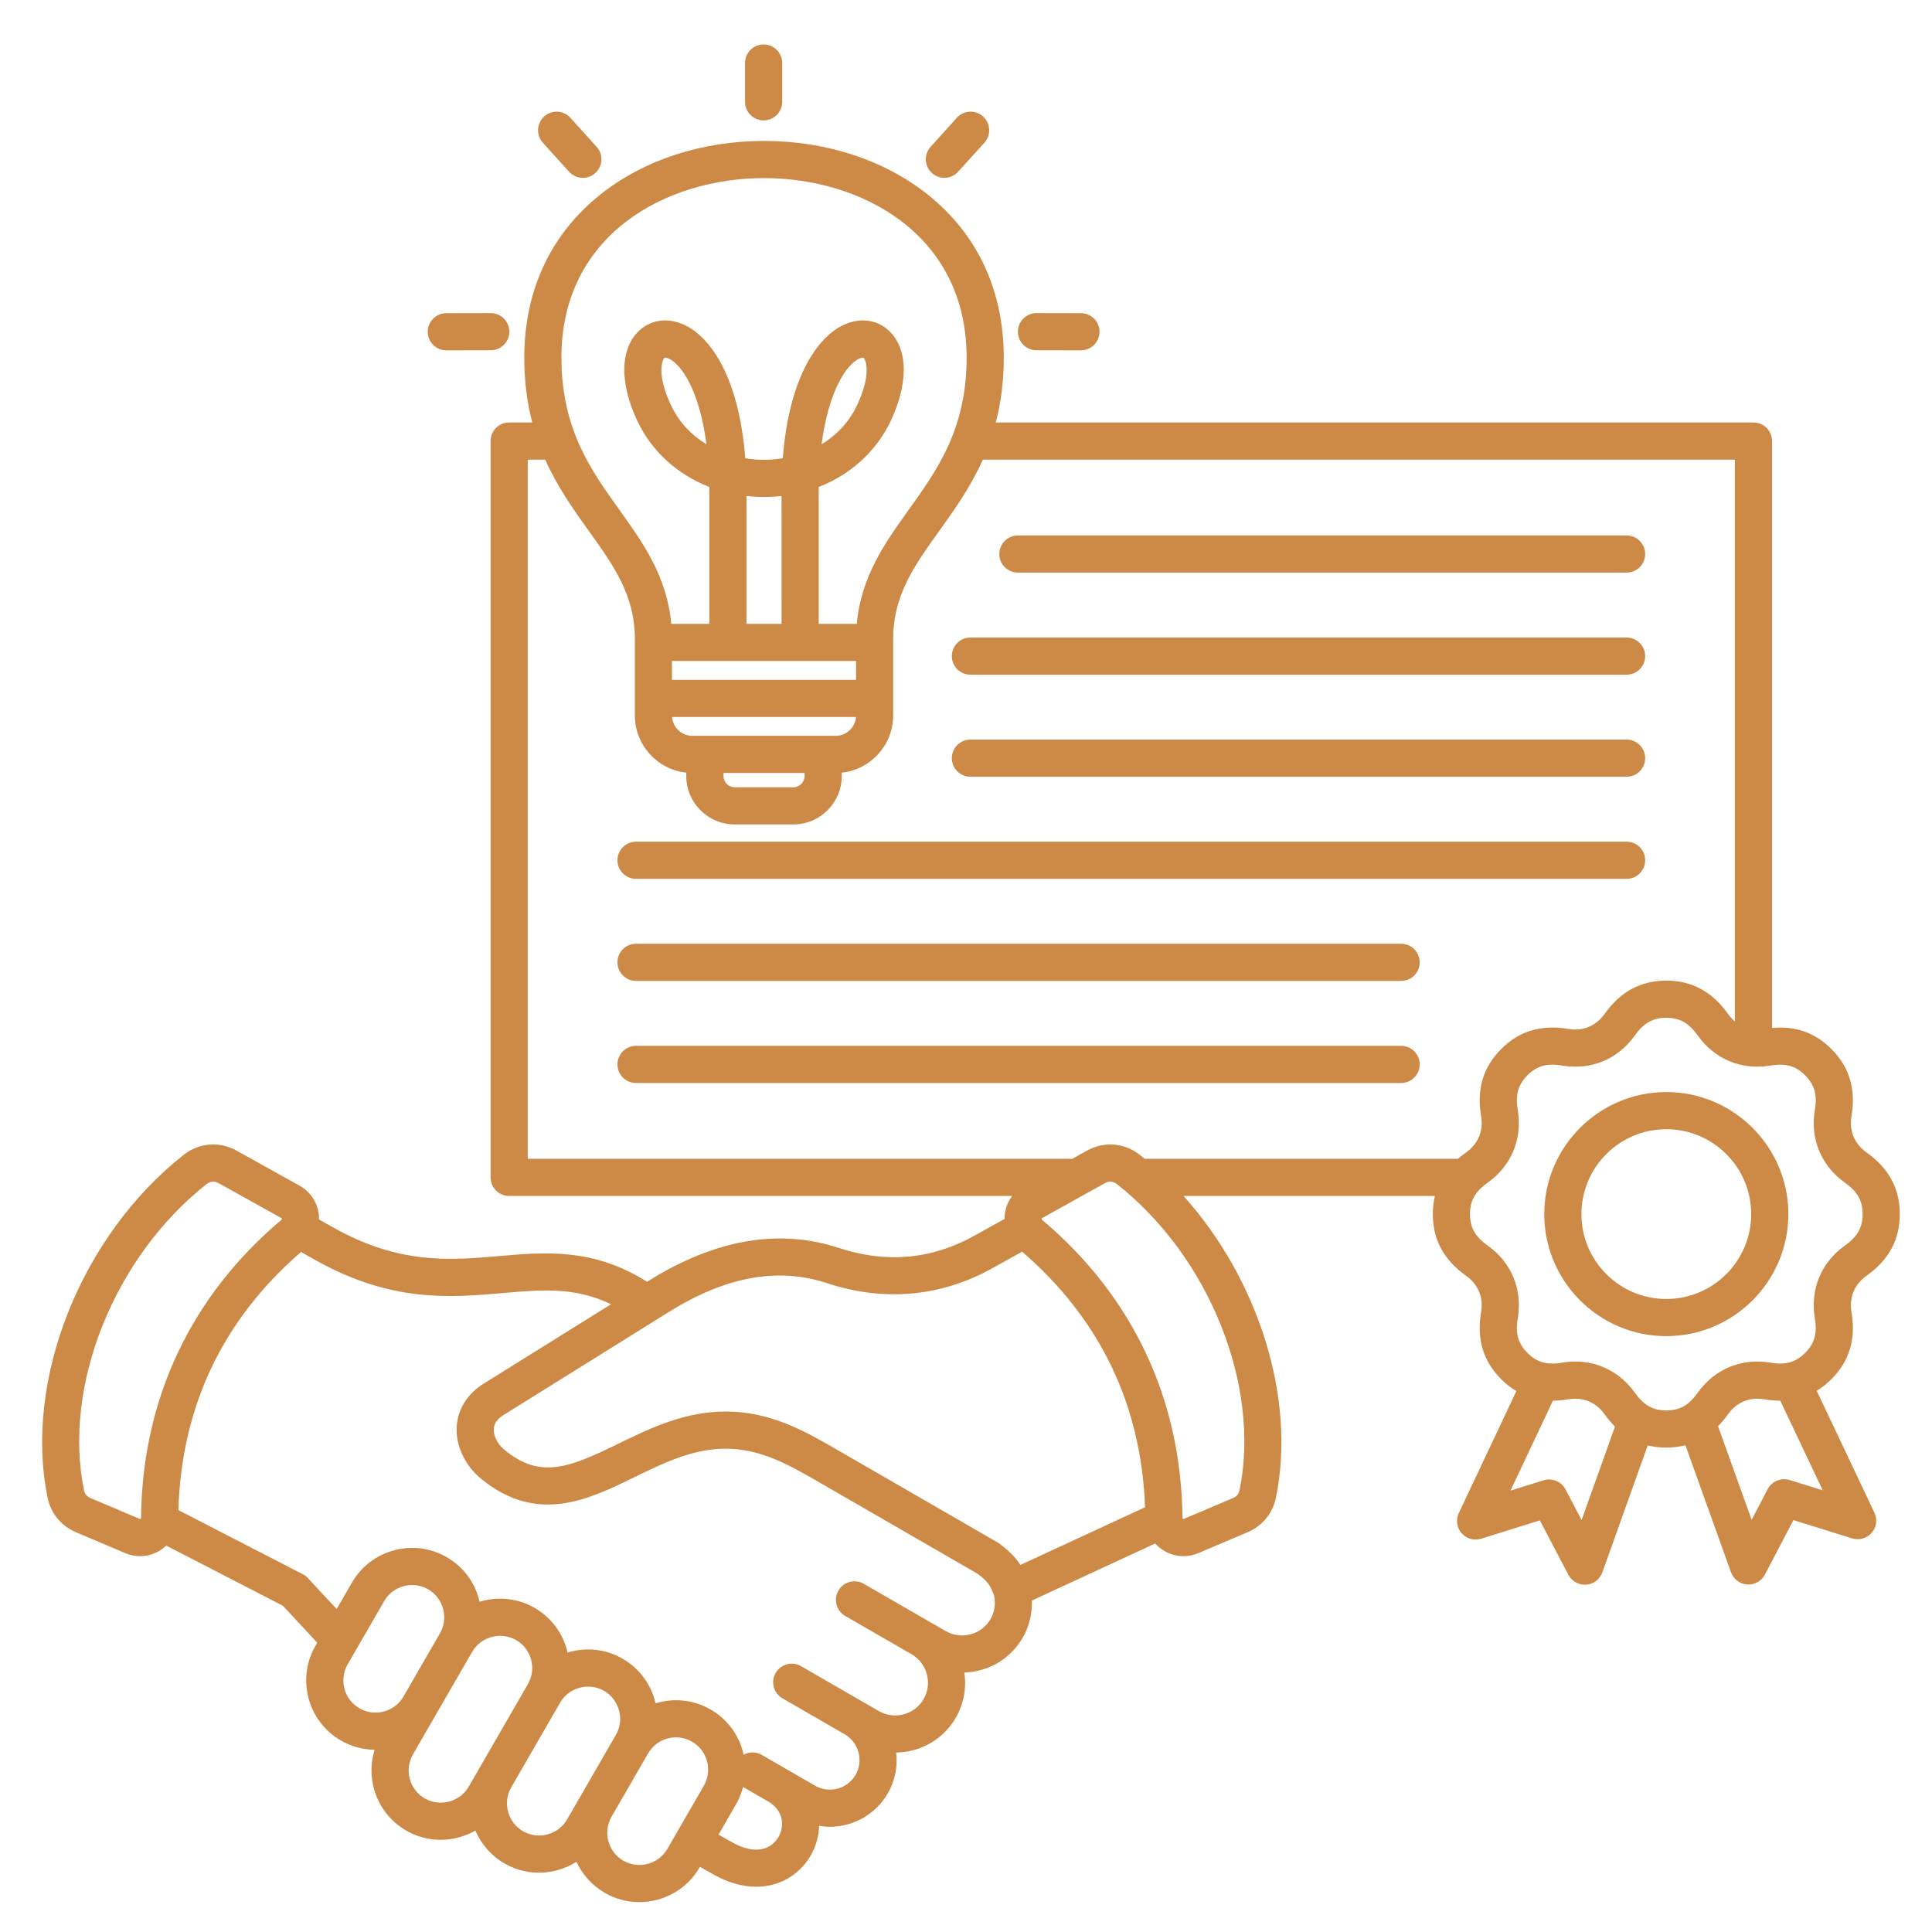 <?xml version="1.0" encoding="UTF-8"?> <svg xmlns="http://www.w3.org/2000/svg" width="65" height="65" viewBox="0 0 65 65" fill="none"><path d="M18.263 4.801C18.032 4.545 18.052 4.15 18.308 3.918C18.564 3.687 18.959 3.707 19.191 3.963L20.073 4.94C20.305 5.196 20.285 5.591 20.029 5.822C19.909 5.93 19.759 5.984 19.61 5.984C19.439 5.984 19.269 5.914 19.146 5.778L18.263 4.801L18.263 4.801ZM25.691 4.051C26.036 4.051 26.316 3.771 26.316 3.426V2.12C26.316 1.774 26.036 1.495 25.691 1.495C25.346 1.495 25.066 1.774 25.066 2.12V3.426C25.066 3.771 25.346 4.051 25.691 4.051ZM31.772 5.984C31.943 5.984 32.113 5.914 32.236 5.778L33.119 4.801C33.35 4.545 33.33 4.15 33.074 3.918C32.818 3.687 32.423 3.707 32.192 3.963L31.309 4.94C31.078 5.196 31.098 5.591 31.354 5.822C31.473 5.93 31.623 5.984 31.772 5.984ZM34.87 11.784L36.365 11.787H36.366C36.711 11.787 36.991 11.508 36.991 11.163C36.992 10.818 36.713 10.537 36.367 10.537L34.873 10.534H34.871C34.527 10.534 34.247 10.813 34.246 11.158C34.246 11.503 34.525 11.784 34.87 11.784ZM15.016 11.787H15.017L16.512 11.784C16.857 11.784 17.136 11.503 17.136 11.158C17.135 10.813 16.855 10.534 16.511 10.534H16.509L15.015 10.537C14.67 10.537 14.39 10.818 14.391 11.163C14.392 11.508 14.671 11.787 15.016 11.787ZM32.648 22.699H54.725C55.07 22.699 55.35 22.419 55.35 22.074C55.35 21.729 55.07 21.449 54.725 21.449H32.648C32.303 21.449 32.023 21.729 32.023 22.074C32.023 22.419 32.303 22.699 32.648 22.699ZM32.648 26.133H54.725C55.07 26.133 55.35 25.853 55.35 25.508C55.35 25.163 55.07 24.883 54.725 24.883H32.648C32.303 24.883 32.023 25.163 32.023 25.508C32.023 25.853 32.303 26.133 32.648 26.133ZM34.246 19.265H54.725C55.07 19.265 55.35 18.985 55.35 18.64C55.35 18.295 55.07 18.015 54.725 18.015H34.246C33.901 18.015 33.621 18.295 33.621 18.64C33.621 18.985 33.901 19.265 34.246 19.265ZM47.139 35.186H21.398C21.053 35.186 20.773 35.466 20.773 35.811C20.773 36.156 21.053 36.436 21.398 36.436H47.139C47.485 36.436 47.764 36.156 47.764 35.811C47.764 35.466 47.485 35.186 47.139 35.186ZM47.139 31.752H21.398C21.053 31.752 20.773 32.032 20.773 32.377C20.773 32.722 21.053 33.002 21.398 33.002H47.139C47.485 33.002 47.764 32.722 47.764 32.377C47.764 32.032 47.485 31.752 47.139 31.752ZM55.35 28.943C55.35 28.598 55.071 28.318 54.725 28.318H21.398C21.053 28.318 20.773 28.598 20.773 28.943C20.773 29.288 21.053 29.568 21.398 29.568H54.725C55.07 29.568 55.35 29.288 55.35 28.943ZM62.29 44.136C62.446 45.051 62.225 45.792 61.615 46.402C61.459 46.557 61.295 46.688 61.121 46.793L63.063 50.892C63.169 51.117 63.133 51.383 62.97 51.57C62.808 51.757 62.55 51.831 62.313 51.757L60.338 51.142L59.379 52.974C59.27 53.181 59.056 53.309 58.825 53.309C58.811 53.309 58.796 53.309 58.782 53.308C58.534 53.291 58.32 53.129 58.237 52.895L56.705 48.625C56.502 48.676 56.288 48.703 56.061 48.703C55.841 48.703 55.632 48.678 55.435 48.63L53.909 52.902C53.826 53.135 53.612 53.297 53.365 53.315C53.35 53.316 53.335 53.316 53.321 53.316C53.09 53.316 52.876 53.189 52.767 52.982L51.806 51.151L49.832 51.769C49.594 51.843 49.337 51.769 49.174 51.582C49.011 51.395 48.974 51.13 49.08 50.905L51.017 46.802C50.837 46.695 50.667 46.562 50.507 46.402C49.897 45.792 49.676 45.051 49.831 44.136C49.913 43.652 49.731 43.211 49.331 42.927C48.574 42.389 48.206 41.709 48.206 40.847C48.206 40.633 48.229 40.429 48.275 40.236H39.818C42.332 43.037 43.613 47.033 42.928 50.385C42.82 50.913 42.473 51.337 41.977 51.548L40.321 52.251C40.156 52.321 39.985 52.356 39.815 52.356C39.571 52.356 39.33 52.285 39.115 52.144C39.02 52.082 38.937 52.01 38.864 51.93L34.717 53.849C34.73 54.285 34.626 54.721 34.409 55.097C34.096 55.64 33.588 56.029 32.979 56.192C32.802 56.239 32.623 56.265 32.444 56.271C32.523 56.795 32.425 57.325 32.158 57.789C31.845 58.331 31.337 58.72 30.729 58.883C30.537 58.934 30.344 58.96 30.151 58.963C30.206 59.439 30.111 59.916 29.868 60.336C29.453 61.056 28.695 61.46 27.918 61.46C27.798 61.46 27.678 61.449 27.559 61.429C27.536 62.161 27.138 62.834 26.507 63.199C26.184 63.385 25.822 63.477 25.442 63.477C24.975 63.477 24.48 63.337 23.998 63.059L23.548 62.806L23.535 62.829C23.225 63.367 22.721 63.752 22.117 63.914C21.915 63.968 21.709 63.995 21.505 63.995C21.102 63.995 20.704 63.889 20.347 63.683C19.913 63.432 19.59 63.062 19.395 62.638C19.196 62.764 18.977 62.86 18.743 62.923C18.139 63.085 17.511 63.003 16.973 62.693C16.518 62.43 16.186 62.037 15.995 61.588C15.821 61.687 15.634 61.764 15.435 61.817C14.832 61.979 14.203 61.897 13.665 61.587C12.702 61.031 12.285 59.888 12.605 58.869C12.209 58.865 11.819 58.76 11.468 58.557C10.354 57.914 9.971 56.483 10.614 55.369L10.673 55.267L9.516 54.023L5.593 52C5.538 52.052 5.479 52.101 5.414 52.144C5.198 52.284 4.957 52.356 4.713 52.356C4.544 52.356 4.372 52.321 4.207 52.251L2.552 51.548C2.055 51.337 1.709 50.913 1.601 50.385C0.793 46.433 2.717 41.584 6.176 38.856C6.697 38.445 7.382 38.39 7.962 38.713L10.073 39.887C10.448 40.096 10.687 40.46 10.728 40.887C10.733 40.934 10.734 40.981 10.733 41.028L11.21 41.296C13.439 42.55 15.142 42.402 16.788 42.259C18.353 42.123 19.968 41.984 21.768 43.124L21.828 43.087C24.062 41.694 26.215 41.324 28.224 41.986C29.815 42.51 31.345 42.373 32.773 41.579L33.796 41.01C33.796 40.969 33.797 40.928 33.801 40.887C33.824 40.644 33.914 40.422 34.054 40.236H17.13C16.785 40.236 16.505 39.956 16.505 39.611V14.839C16.505 14.494 16.785 14.214 17.13 14.214H17.907C17.74 13.572 17.639 12.854 17.639 12.033C17.639 9.776 18.524 7.878 20.2 6.544C21.659 5.382 23.614 4.742 25.705 4.742C27.795 4.742 29.75 5.382 31.21 6.544C32.886 7.878 33.771 9.776 33.771 12.033C33.771 12.854 33.669 13.572 33.503 14.214H58.993C59.339 14.214 59.618 14.494 59.618 14.839V34.584C60.411 34.512 61.067 34.745 61.615 35.293C62.224 35.902 62.445 36.643 62.29 37.559C62.208 38.043 62.391 38.483 62.791 38.768C63.548 39.305 63.916 39.986 63.916 40.847C63.916 41.709 63.548 42.39 62.791 42.927C62.391 43.211 62.208 43.652 62.29 44.136V44.136ZM18.889 12.033C18.889 14.432 19.879 15.815 20.837 17.151C21.628 18.254 22.44 19.392 22.584 20.989H23.865V16.554C23.865 16.497 23.865 16.439 23.864 16.383C22.789 15.966 21.918 15.182 21.432 14.14C20.857 12.907 20.86 11.803 21.442 11.187C21.823 10.782 22.381 10.672 22.934 10.891C23.868 11.262 24.86 12.646 25.073 15.417C25.506 15.489 25.904 15.489 26.336 15.417C26.55 12.646 27.541 11.262 28.476 10.891C29.029 10.672 29.586 10.782 29.968 11.187C30.549 11.803 30.553 12.907 29.978 14.14C29.491 15.182 28.621 15.966 27.545 16.383C27.545 16.439 27.544 16.497 27.544 16.554V20.989H28.825C28.97 19.392 29.782 18.254 30.572 17.151C31.53 15.815 32.521 14.432 32.521 12.033C32.521 7.882 28.988 5.992 25.705 5.992C22.422 5.992 18.888 7.882 18.888 12.033H18.889ZM24.34 26.109C24.34 26.314 24.512 26.487 24.717 26.487H26.693C26.897 26.487 27.07 26.314 27.07 26.109V26.006H24.34V26.109H24.34ZM28.798 24.123H22.612C22.638 24.476 22.933 24.756 23.294 24.756H28.116C28.476 24.756 28.771 24.476 28.798 24.123ZM28.8 22.239H22.609V22.873H28.8V22.239ZM26.294 16.687C26.101 16.709 25.904 16.72 25.705 16.72C25.505 16.72 25.308 16.709 25.115 16.687V20.989H26.295L26.294 16.687ZM28.845 13.611C29.302 12.632 29.148 12.14 29.058 12.044C29.055 12.04 29.046 12.032 29.023 12.032C29.005 12.032 28.978 12.037 28.937 12.053C28.493 12.229 27.878 13.135 27.642 14.945C28.131 14.65 28.562 14.217 28.845 13.611ZM22.472 12.053C22.431 12.037 22.405 12.032 22.387 12.032C22.363 12.032 22.355 12.04 22.351 12.044C22.261 12.14 22.108 12.632 22.564 13.611C22.847 14.217 23.279 14.651 23.768 14.946C23.532 13.135 22.916 12.229 22.472 12.053V12.053ZM4.745 51.069C4.786 47.075 6.42 43.607 9.471 41.038C9.48 41.031 9.483 41.026 9.484 41.025C9.484 41.024 9.485 41.018 9.484 41.008C9.483 40.997 9.481 40.991 9.48 40.99C9.48 40.99 9.477 40.986 9.466 40.98L7.354 39.806C7.217 39.729 7.074 39.741 6.95 39.838C3.842 42.29 2.107 46.62 2.825 50.135C2.852 50.263 2.92 50.347 3.041 50.398L4.696 51.101C4.707 51.105 4.714 51.106 4.714 51.106C4.715 51.106 4.721 51.104 4.73 51.098C4.739 51.092 4.743 51.087 4.743 51.086C4.744 51.085 4.746 51.08 4.746 51.069L4.745 51.069ZM13.573 57.079L13.574 57.078C13.574 57.078 13.574 57.078 13.574 57.078L14.802 54.952C14.802 54.952 14.802 54.952 14.802 54.951C14.802 54.951 14.802 54.951 14.802 54.951L14.803 54.95C14.946 54.701 14.983 54.41 14.908 54.13C14.833 53.849 14.654 53.615 14.405 53.471C14.157 53.328 13.865 53.29 13.584 53.365C13.302 53.441 13.068 53.619 12.925 53.867L11.697 55.995C11.398 56.512 11.576 57.176 12.094 57.475C12.342 57.618 12.634 57.656 12.915 57.581C13.196 57.505 13.43 57.327 13.573 57.079ZM16.036 59.649L17.762 56.659C18.06 56.142 17.882 55.478 17.365 55.18C17.116 55.036 16.824 54.999 16.543 55.074C16.263 55.149 16.029 55.327 15.886 55.575C15.885 55.575 15.885 55.575 15.885 55.575L14.465 58.035L13.894 59.025C13.595 59.542 13.773 60.206 14.29 60.505C14.539 60.648 14.831 60.686 15.112 60.611C15.393 60.535 15.627 60.357 15.771 60.108L16.036 59.649ZM19.078 61.214L19.492 60.498C19.492 60.498 19.493 60.496 19.493 60.496C19.493 60.495 19.493 60.495 19.494 60.495L20.721 58.369C20.721 58.369 20.721 58.369 20.721 58.369C20.721 58.368 20.722 58.367 20.722 58.367C20.865 58.118 20.902 57.827 20.827 57.547C20.752 57.266 20.573 57.032 20.325 56.888C20.076 56.745 19.784 56.708 19.503 56.782C19.222 56.858 18.988 57.036 18.844 57.285C18.844 57.285 18.844 57.285 18.844 57.285L17.202 60.13C17.202 60.13 17.202 60.13 17.201 60.13C16.903 60.648 17.081 61.312 17.598 61.61C17.847 61.754 18.139 61.792 18.42 61.716C18.701 61.641 18.935 61.462 19.079 61.214L19.078 61.214ZM22.453 62.204L23.681 60.077C23.824 59.828 23.862 59.536 23.787 59.256C23.712 58.975 23.533 58.741 23.284 58.597C22.767 58.298 22.103 58.476 21.804 58.992L20.575 61.121C20.277 61.639 20.455 62.302 20.972 62.601C21.221 62.745 21.513 62.782 21.794 62.707C22.075 62.631 22.309 62.453 22.453 62.204L22.453 62.204ZM26.311 61.362C26.311 61.142 26.227 60.83 25.824 60.597L25.002 60.123C25.001 60.122 25.001 60.121 25 60.121C24.947 60.322 24.87 60.518 24.763 60.703L24.174 61.724L24.617 61.973C25.107 62.256 25.554 62.306 25.882 62.116C26.143 61.966 26.311 61.67 26.311 61.362ZM33.44 53.664C33.331 53.383 33.256 53.215 32.894 52.95L27.6 49.893C26.574 49.3 25.605 48.739 24.411 48.739C24.404 48.739 24.396 48.739 24.389 48.739C23.296 48.745 22.301 49.231 21.339 49.701C19.803 50.452 18.061 51.303 16.173 49.74C15.633 49.292 15.323 48.62 15.366 47.985C15.405 47.401 15.728 46.891 16.275 46.549L20.559 43.879C19.342 43.293 18.234 43.389 16.896 43.505C15.146 43.657 13.162 43.829 10.597 42.386L10.128 42.122C7.492 44.404 6.105 47.323 6.001 50.805L10.186 52.962C10.251 52.995 10.309 53.039 10.358 53.092L11.327 54.135L11.842 53.243C12.152 52.705 12.656 52.32 13.26 52.158C13.864 51.996 14.492 52.078 15.03 52.389C15.568 52.699 15.954 53.203 16.115 53.806C16.123 53.834 16.13 53.861 16.136 53.889C16.735 53.705 17.405 53.76 17.99 54.097C18.573 54.434 18.956 54.987 19.096 55.598C19.695 55.413 20.365 55.469 20.949 55.806C21.533 56.143 21.916 56.696 22.056 57.306C22.654 57.122 23.325 57.178 23.909 57.515C24.447 57.825 24.832 58.329 24.994 58.932C25.003 58.966 25.009 59.001 25.016 59.035C25.201 58.934 25.431 58.927 25.627 59.04L26.448 59.514C26.448 59.514 26.449 59.515 26.449 59.515L27.422 60.077C27.899 60.352 28.51 60.188 28.785 59.712C28.918 59.483 28.952 59.214 28.883 58.955C28.813 58.696 28.649 58.481 28.421 58.349L26.325 57.139C26.026 56.966 25.923 56.584 26.096 56.285C26.268 55.986 26.651 55.883 26.95 56.056L29.045 57.266C29.045 57.266 29.045 57.266 29.045 57.266C29.045 57.266 29.046 57.266 29.046 57.266L29.568 57.568C29.822 57.714 30.119 57.753 30.404 57.676C30.69 57.599 30.928 57.418 31.075 57.164C31.221 56.911 31.259 56.614 31.182 56.328C31.105 56.041 30.924 55.803 30.671 55.657L28.436 54.367C28.137 54.194 28.035 53.812 28.208 53.513C28.38 53.215 28.762 53.112 29.061 53.285L31.296 54.575C31.296 54.575 31.296 54.575 31.296 54.575C31.296 54.575 31.296 54.575 31.296 54.575L31.819 54.876C32.072 55.023 32.369 55.061 32.655 54.984C32.941 54.908 33.179 54.726 33.325 54.473C33.464 54.233 33.505 53.94 33.44 53.664L33.44 53.664ZM33.6 51.917C33.962 52.178 34.182 52.422 34.331 52.65L38.524 50.71C38.398 47.264 37.008 44.374 34.388 42.111L33.38 42.672C31.659 43.629 29.741 43.802 27.832 43.173C26.169 42.625 24.421 42.944 22.489 44.148L16.937 47.61C16.731 47.739 16.625 47.889 16.613 48.069C16.597 48.306 16.737 48.584 16.971 48.777C18.178 49.777 19.16 49.375 20.791 48.578C21.828 48.072 23.003 47.497 24.381 47.489H24.412C25.941 47.489 27.102 48.161 28.226 48.811L33.547 51.884C33.565 51.894 33.583 51.905 33.6 51.917V51.917ZM37.578 39.838C37.509 39.783 37.433 39.756 37.355 39.756C37.295 39.756 37.234 39.772 37.174 39.806L35.063 40.98C35.053 40.985 35.049 40.989 35.048 40.99C35.048 40.991 35.046 40.997 35.045 41.008C35.044 41.018 35.045 41.024 35.045 41.025C35.046 41.026 35.049 41.031 35.057 41.038C38.108 43.607 39.743 47.075 39.783 51.069C39.783 51.08 39.785 51.086 39.786 51.087C39.786 51.088 39.79 51.092 39.799 51.098C39.808 51.104 39.814 51.106 39.815 51.106C39.816 51.106 39.822 51.105 39.832 51.101L41.488 50.398C41.609 50.347 41.677 50.263 41.703 50.135C42.422 46.62 40.687 42.29 37.578 39.838L37.578 39.838ZM49.331 38.768C49.731 38.483 49.913 38.043 49.831 37.559C49.676 36.644 49.897 35.903 50.506 35.293C51.116 34.684 51.857 34.463 52.772 34.618C53.257 34.7 53.697 34.517 53.981 34.117C54.519 33.36 55.199 32.992 56.061 32.992C56.923 32.992 57.603 33.36 58.141 34.117V34.117C58.208 34.212 58.285 34.294 58.368 34.364V15.464H33.066C32.648 16.401 32.101 17.164 31.588 17.879C30.763 19.031 30.05 20.025 30.05 21.493V24.072C30.05 25.069 29.291 25.893 28.32 25.995V26.109C28.32 27.007 27.59 27.737 26.692 27.737H24.717C23.819 27.737 23.089 27.007 23.089 26.109V25.995C22.118 25.893 21.359 25.07 21.359 24.072V21.493C21.359 20.025 20.646 19.031 19.821 17.879C19.308 17.164 18.761 16.401 18.343 15.464H17.755V38.986H36.075L36.566 38.713C37.147 38.391 37.831 38.446 38.352 38.857C38.406 38.899 38.458 38.943 38.51 38.986H49.053C49.139 38.911 49.231 38.838 49.33 38.768L49.331 38.768ZM54.334 47.997C54.21 47.873 54.092 47.734 53.981 47.578C53.697 47.177 53.257 46.995 52.772 47.077C52.59 47.108 52.415 47.123 52.247 47.124L50.819 50.15L51.93 49.803C52.218 49.713 52.529 49.842 52.67 50.109L53.211 51.14L54.334 47.997H54.334ZM59.895 47.124C59.72 47.124 59.539 47.109 59.349 47.077C58.865 46.995 58.425 47.177 58.141 47.578C58.034 47.728 57.921 47.862 57.802 47.983L58.932 51.133L59.472 50.101C59.612 49.834 59.923 49.705 60.212 49.794L61.324 50.14L59.895 47.124V47.124ZM62.666 40.847C62.666 40.396 62.492 40.089 62.067 39.787C61.272 39.222 60.895 38.311 61.058 37.35C61.145 36.836 61.05 36.496 60.731 36.177C60.413 35.858 60.072 35.763 59.558 35.85C58.597 36.013 57.686 35.636 57.121 34.841C56.819 34.416 56.512 34.242 56.061 34.242C55.61 34.242 55.302 34.416 55 34.841C54.436 35.636 53.525 36.013 52.564 35.85C52.05 35.763 51.71 35.858 51.39 36.177C51.071 36.496 50.977 36.836 51.064 37.35C51.227 38.311 50.849 39.222 50.055 39.787C49.63 40.089 49.456 40.396 49.456 40.847C49.456 41.299 49.63 41.606 50.055 41.908C50.849 42.472 51.227 43.383 51.064 44.344C50.977 44.859 51.072 45.199 51.391 45.518C51.709 45.837 52.049 45.932 52.564 45.844C52.711 45.819 52.858 45.807 53.002 45.807C53.796 45.807 54.523 46.181 55 46.854C55.303 47.279 55.61 47.452 56.061 47.452C56.512 47.452 56.819 47.279 57.121 46.853C57.686 46.059 58.597 45.681 59.558 45.844C60.073 45.931 60.412 45.837 60.731 45.518C61.05 45.199 61.145 44.859 61.058 44.345C60.895 43.383 61.272 42.472 62.067 41.908C62.492 41.606 62.666 41.299 62.666 40.847ZM60.167 40.847C60.167 43.111 58.325 44.953 56.061 44.953C53.797 44.953 51.955 43.111 51.955 40.847C51.955 38.583 53.797 36.741 56.061 36.741C58.325 36.741 60.167 38.583 60.167 40.847ZM58.917 40.847C58.917 39.273 57.636 37.991 56.061 37.991C54.486 37.991 53.205 39.273 53.205 40.847C53.205 42.422 54.486 43.703 56.061 43.703C57.636 43.703 58.917 42.422 58.917 40.847Z" fill="#CC8A46"></path></svg> 